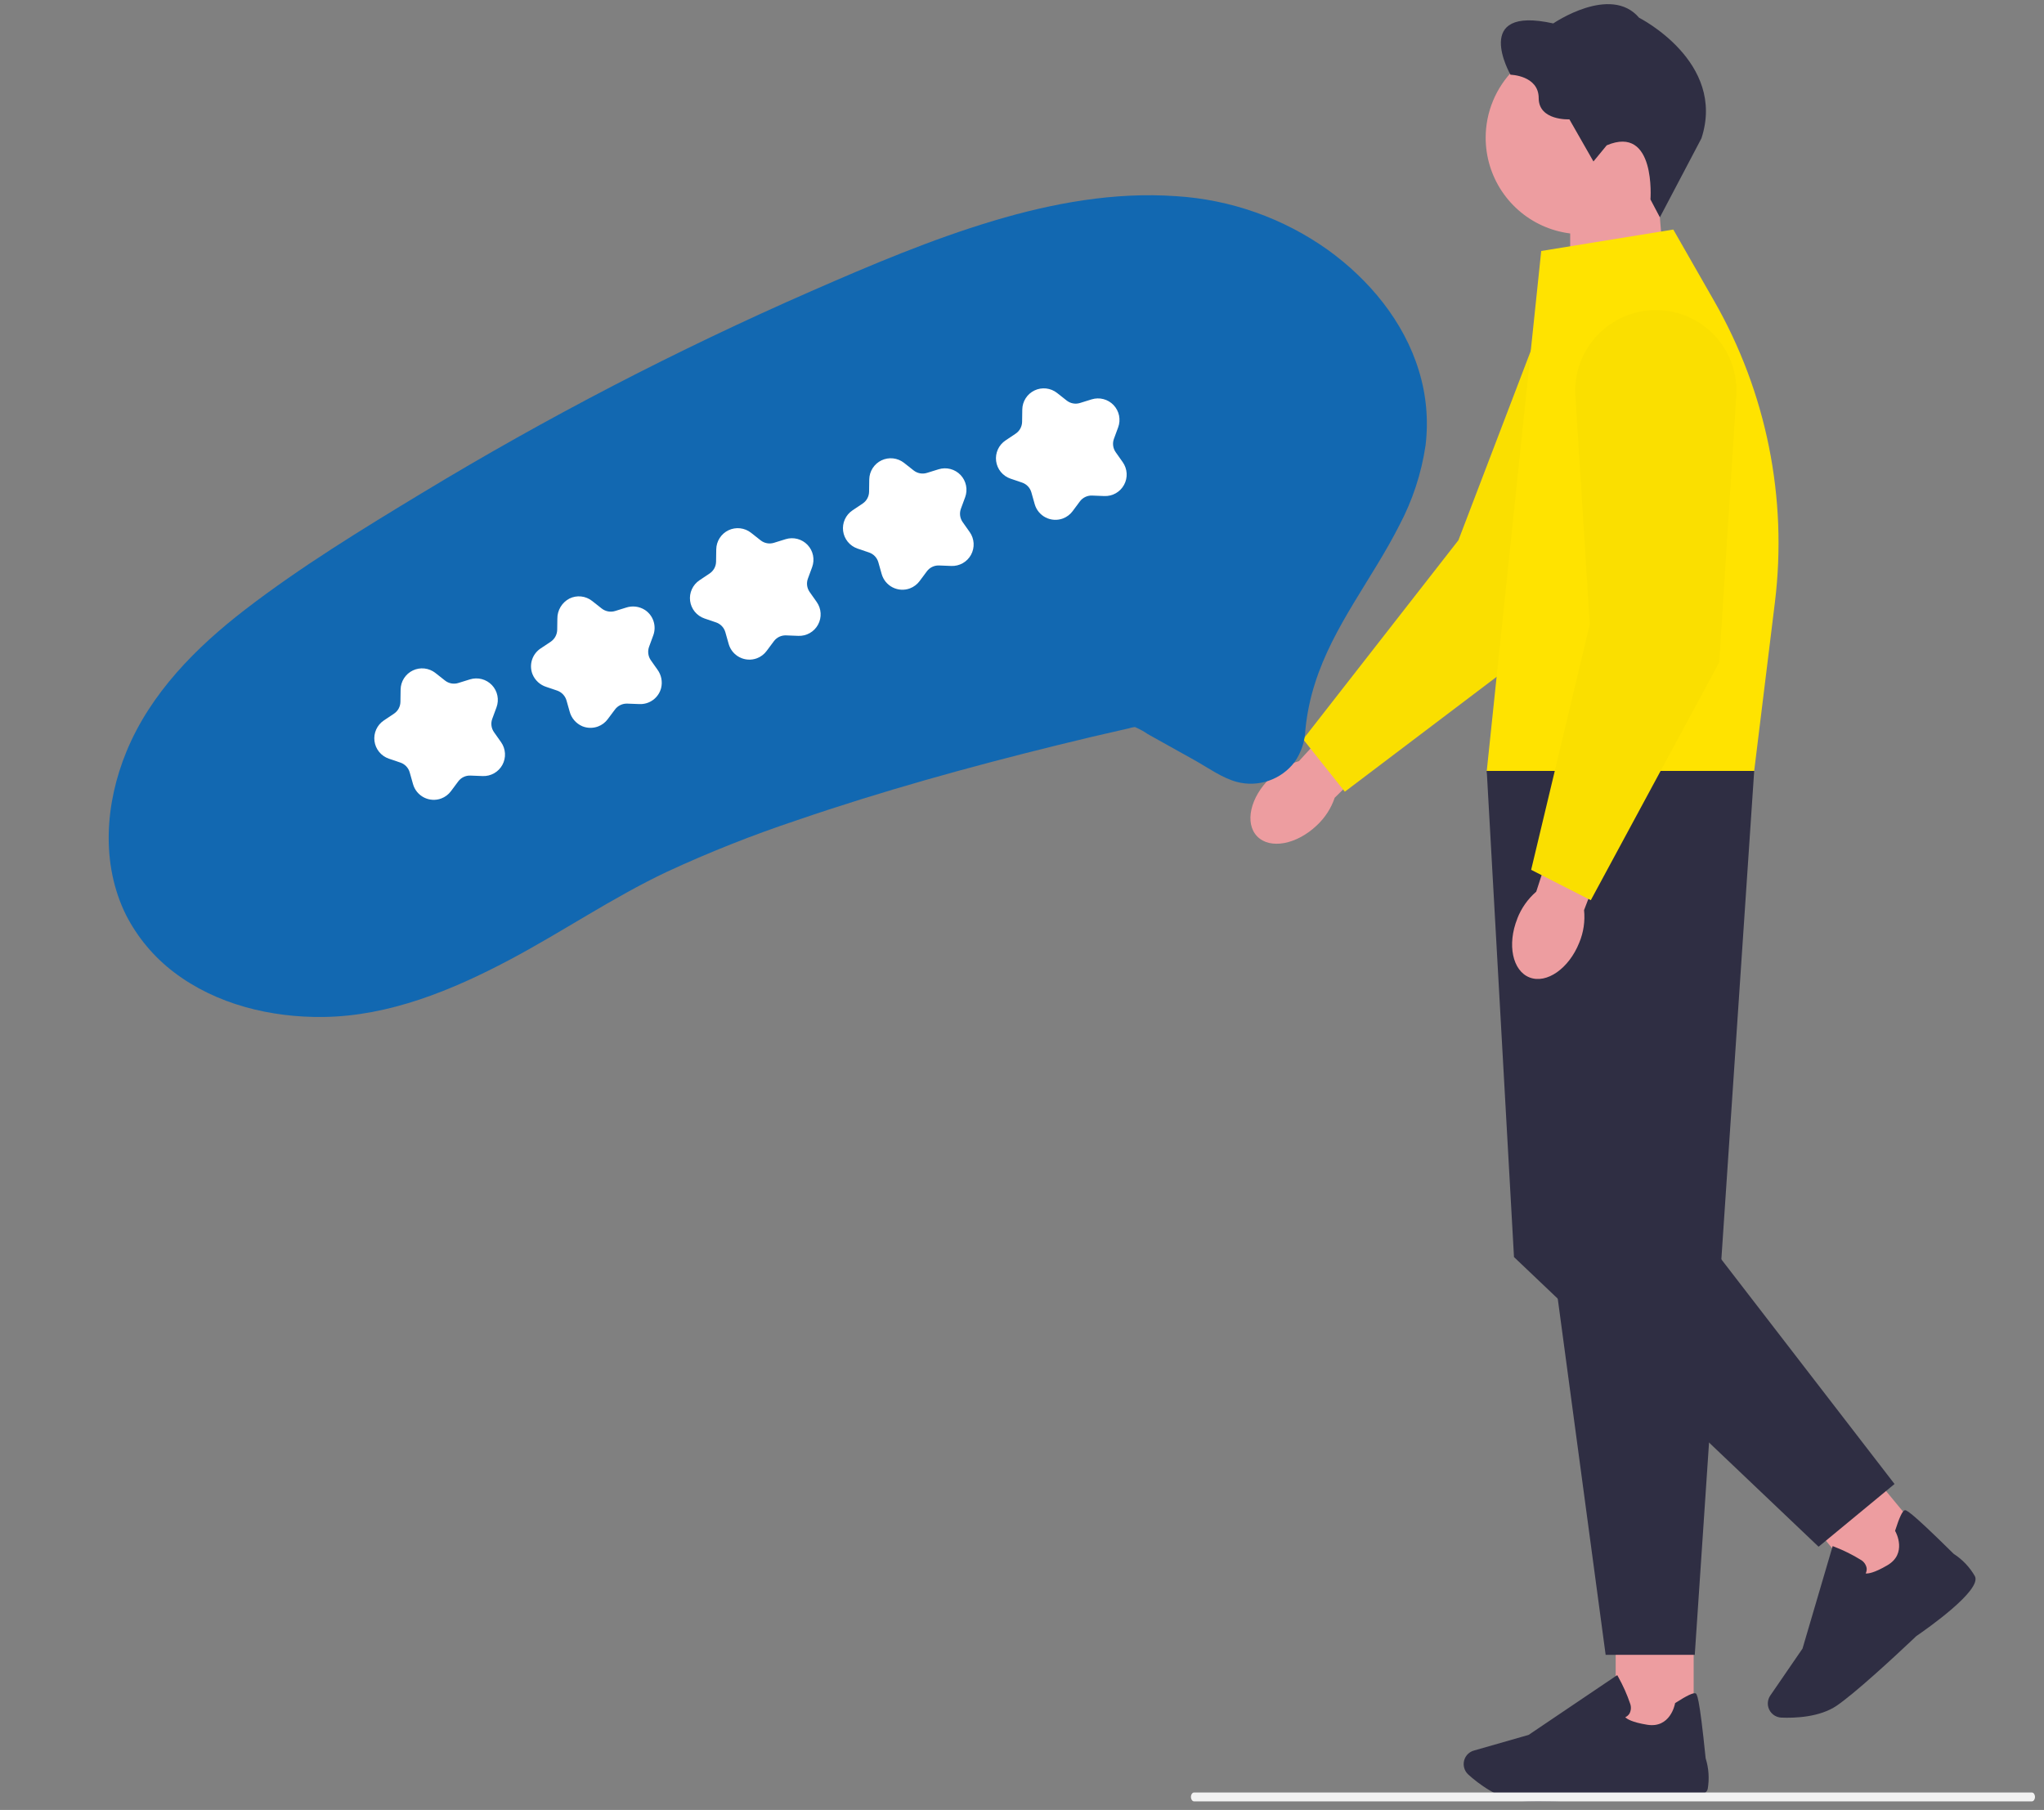 <svg width="201" height="178" viewBox="0 0 201 178" fill="none" xmlns="http://www.w3.org/2000/svg">
<rect x="0" y="0" width="201" height="178" fill="#808080" stroke="none"/>
<g clip-path="url(#clip0_413_2748)">
<path d="M124.928 76.494C125.715 75.726 126.678 75.162 127.733 74.853L135.452 66.436L139.523 70.336L131.249 78.456C130.898 79.492 130.295 80.424 129.494 81.169C127.513 83.062 124.888 83.549 123.629 82.257C122.369 80.964 122.946 78.387 124.922 76.497H124.93L124.928 76.494Z" fill="#ED9DA0"/>
<path d="M128.146 72.706L132.247 77.861L153.441 61.82L153.46 61.783L165.845 38.672C166.355 37.717 166.665 36.668 166.755 35.589C166.845 34.509 166.713 33.423 166.366 32.397C166.02 31.371 165.467 30.427 164.742 29.623C164.017 28.818 163.135 28.171 162.15 27.721C161.165 27.271 160.098 27.027 159.015 27.006C157.933 26.984 156.857 27.184 155.855 27.594C154.852 28.003 153.944 28.614 153.187 29.388C152.43 30.163 151.84 31.084 151.452 32.095L143.416 53.128L128.145 72.701L128.146 72.706Z" fill="#FADF00"/>
<path d="M163.047 19.246H154.407V32.954L163.934 29.823L163.047 19.246Z" fill="#ED9DA0"/>
<path d="M146.096 13.546C146.096 15.422 146.652 17.257 147.695 18.817C148.737 20.377 150.219 21.593 151.953 22.311C153.686 23.029 155.594 23.217 157.434 22.851C159.275 22.485 160.965 21.581 162.292 20.255C163.619 18.928 164.522 17.237 164.888 15.397C165.254 13.556 165.067 11.649 164.348 9.915C163.63 8.182 162.414 6.7 160.854 5.657C159.294 4.615 157.46 4.059 155.583 4.059C154.337 4.059 153.104 4.304 151.953 4.781C150.802 5.258 149.756 5.956 148.875 6.837C147.994 7.718 147.295 8.764 146.818 9.915C146.341 11.066 146.096 12.3 146.096 13.546Z" fill="#ED9DA0"/>
<path d="M162.301 19.615L163.227 21.371L167.313 13.605C169.773 6.07 161.181 1.744 161.181 1.744C158.378 -1.559 152.742 2.304 152.742 2.304C144.614 0.5 148.537 7.349 148.537 7.349C148.537 7.349 151.31 7.411 151.31 9.651C151.31 11.892 154.329 11.738 154.329 11.738L156.694 15.879L158.001 14.29C162.861 12.234 162.301 19.615 162.301 19.615Z" fill="#2F2E43"/>
<path d="M166.548 159.699H158.881V170.576H166.548V159.699Z" fill="#ED9DA0"/>
<path d="M151.416 177.158C154.78 177.158 159.694 176.806 159.73 176.802C161.047 176.919 167.605 177.436 167.931 175.935C168.104 174.926 168.033 173.892 167.727 172.916C167.093 166.645 166.859 166.571 166.72 166.529C166.496 166.463 165.845 166.772 164.786 167.455L164.721 167.499L164.706 167.576C164.687 167.674 164.221 169.974 161.997 169.624C160.474 169.38 159.979 169.046 159.822 168.88C159.986 168.809 160.125 168.692 160.225 168.543C160.309 168.396 160.359 168.231 160.374 168.062C160.388 167.893 160.366 167.722 160.309 167.562C159.999 166.645 159.604 165.759 159.13 164.916L159.032 164.74L150.318 170.62L144.937 172.161C144.737 172.217 144.552 172.318 144.397 172.455C144.242 172.593 144.119 172.764 144.039 172.955C143.928 173.221 143.903 173.514 143.966 173.795C144.029 174.076 144.177 174.33 144.391 174.523C145.366 175.4 147.313 176.906 149.35 177.093C149.892 177.147 150.61 177.162 151.415 177.162L151.416 177.158Z" fill="#2F2E43"/>
<path d="M182.786 143.392L176.875 148.275L183.804 156.662L189.715 151.778L182.786 143.392Z" fill="#ED9DA0"/>
<path d="M182.258 166.479C184.85 164.334 188.412 160.933 188.438 160.907C189.525 160.164 194.911 156.379 194.206 155.013C193.697 154.124 192.983 153.371 192.122 152.817C187.637 148.383 187.414 148.477 187.278 148.537C187.063 148.628 186.759 149.28 186.378 150.481L186.356 150.554L186.392 150.623C186.447 150.711 187.549 152.787 185.612 153.929C184.284 154.712 183.69 154.767 183.463 154.742C183.545 154.582 183.579 154.401 183.561 154.222C183.531 154.055 183.465 153.896 183.369 153.757C183.272 153.617 183.146 153.5 183 153.414C182.177 152.904 181.308 152.473 180.405 152.125L180.218 152.052L177.253 162.132L174.084 166.749C173.967 166.92 173.889 167.116 173.858 167.321C173.826 167.526 173.841 167.736 173.901 167.934C173.985 168.21 174.152 168.452 174.379 168.629C174.607 168.805 174.884 168.907 175.171 168.919C176.482 168.973 178.939 168.893 180.626 167.74C181.073 167.433 181.637 166.99 182.259 166.478L182.258 166.479Z" fill="#2F2E43"/>
<path d="M146.206 75.818L157.893 162.745H166.658L172.501 75.818H146.202H146.206Z" fill="#2F2E43"/>
<path d="M168.847 123.3L186.302 145.944L178.833 152.113L148.881 123.626L146.202 75.818L151.558 80.607L168.847 123.3Z" fill="#2F2E43"/>
<path d="M151.559 24.682L146.203 75.817H172.501L174.54 59.222C175.796 48.972 173.705 38.59 168.579 29.626L164.546 22.574L151.559 24.683L151.559 24.682Z" fill="#FFE300"/>
<path d="M149.201 90.349C149.596 89.323 150.238 88.41 151.069 87.69L154.599 76.824L159.926 78.688L155.771 89.507C155.883 90.596 155.72 91.696 155.298 92.707C154.284 95.248 152.095 96.781 150.414 96.129C148.734 95.478 148.192 92.889 149.206 90.349H149.201Z" fill="#ED9DA0"/>
<path d="M150.567 85.543L156.435 88.53L169.064 65.139V65.099L170.742 38.933C170.812 37.851 170.659 36.767 170.293 35.746C169.927 34.726 169.355 33.792 168.614 33.001C167.872 32.21 166.976 31.58 165.982 31.149C164.987 30.718 163.914 30.496 162.831 30.496C161.747 30.496 160.674 30.718 159.679 31.149C158.685 31.58 157.789 32.21 157.047 33.001C156.306 33.792 155.735 34.726 155.368 35.746C155.002 36.767 154.849 37.851 154.919 38.933L156.335 61.401L150.567 85.546L150.567 85.543Z" fill="#FADF00"/>
<path d="M117.41 177.157H199.817C199.982 177.149 200.113 176.956 200.113 176.721C200.113 176.486 199.982 176.293 199.817 176.285H117.41C117.245 176.293 117.114 176.486 117.114 176.721C117.114 176.956 117.245 177.149 117.41 177.157Z" fill="#F2F2F2"/>
<path d="M12.383 89.968C13.51 92.177 15.12 94.105 17.094 95.607C21.26 98.785 26.641 100.082 31.816 100.014C38.28 99.93 44.448 97.393 50.08 94.409C55.31 91.638 60.225 88.274 65.579 85.739C69.735 83.815 73.995 82.125 78.34 80.676C86.739 77.794 95.314 75.421 103.934 73.297C106.267 72.718 108.606 72.166 110.951 71.643C111.164 71.574 111.384 71.525 111.606 71.498C111.653 71.497 111.71 71.458 111.757 71.465C111.84 71.479 111.446 71.473 111.718 71.554C112.122 71.729 112.508 71.944 112.87 72.196L117.477 74.765C118.797 75.503 120.158 76.501 121.63 76.899C122.664 77.17 123.755 77.128 124.766 76.78C125.776 76.432 126.661 75.792 127.309 74.942C127.962 73.999 128.33 72.888 128.37 71.742C128.522 70.194 128.839 68.666 129.315 67.186C131.104 61.546 134.95 56.911 137.594 51.683C138.903 49.219 139.78 46.549 140.186 43.788C140.483 41.32 140.257 38.816 139.522 36.441C138.052 31.606 134.631 27.494 130.575 24.574C126.185 21.45 121.006 19.62 115.628 19.291C109.565 18.867 103.52 19.973 97.727 21.705C91.576 23.543 85.637 26.067 79.764 28.638C73.172 31.524 66.685 34.621 60.302 37.932C53.912 41.248 47.639 44.77 41.483 48.496C35.577 52.071 29.609 55.716 24.131 59.931C19.291 63.654 14.805 68.166 12.443 73.894C10.345 78.987 9.898 84.925 12.383 89.968Z" fill="#1268B1"/>
<path d="M43.394 78.526C43.12 78.629 42.828 78.673 42.536 78.656C42.244 78.64 41.959 78.563 41.698 78.431C41.437 78.299 41.206 78.114 41.02 77.889C40.834 77.663 40.697 77.401 40.617 77.12L40.289 75.96C40.227 75.738 40.111 75.534 39.951 75.366C39.792 75.199 39.595 75.072 39.376 74.998L38.236 74.61C37.864 74.482 37.534 74.253 37.285 73.949C37.036 73.644 36.876 73.276 36.825 72.886C36.774 72.495 36.833 72.098 36.995 71.74C37.157 71.381 37.416 71.075 37.743 70.856L38.745 70.185C38.937 70.056 39.095 69.883 39.205 69.68C39.315 69.477 39.374 69.251 39.377 69.02L39.395 67.813C39.401 67.419 39.517 67.034 39.729 66.703C39.942 66.371 40.243 66.105 40.599 65.936C40.955 65.766 41.351 65.699 41.743 65.743C42.135 65.787 42.506 65.939 42.816 66.183L43.762 66.929C43.943 67.072 44.157 67.169 44.384 67.211C44.611 67.253 44.846 67.239 45.066 67.17L46.216 66.813C46.593 66.697 46.995 66.688 47.376 66.787C47.757 66.887 48.103 67.091 48.375 67.377C48.646 67.663 48.832 68.02 48.911 68.406C48.991 68.792 48.96 69.193 48.824 69.562L48.407 70.693C48.327 70.91 48.301 71.143 48.331 71.372C48.361 71.601 48.447 71.82 48.58 72.008L49.275 72.993C49.502 73.315 49.635 73.695 49.657 74.088C49.68 74.481 49.592 74.874 49.404 75.22C49.216 75.566 48.934 75.853 48.592 76.047C48.249 76.242 47.858 76.337 47.465 76.322L46.261 76.275C46.03 76.265 45.8 76.312 45.591 76.412C45.383 76.511 45.201 76.66 45.063 76.845L44.342 77.813C44.1 78.136 43.772 78.384 43.394 78.526Z" fill="white"/>
<path d="M58.81 71.446C58.306 71.634 57.75 71.624 57.253 71.419C56.949 71.285 56.679 71.085 56.463 70.832C56.248 70.579 56.093 70.28 56.011 69.958L55.71 68.894C55.646 68.667 55.528 68.46 55.365 68.289C55.203 68.118 55.002 67.989 54.779 67.913L53.722 67.555C53.414 67.458 53.132 67.293 52.895 67.074C52.659 66.854 52.474 66.584 52.355 66.284C52.185 65.836 52.172 65.344 52.318 64.889C52.464 64.433 52.761 64.04 53.159 63.775L54.15 63.114C54.346 62.983 54.507 62.806 54.619 62.599C54.731 62.392 54.791 62.16 54.794 61.925L54.809 60.843C54.805 60.436 54.914 60.036 55.124 59.687C55.333 59.338 55.634 59.054 55.995 58.865C56.352 58.689 56.752 58.618 57.147 58.66C57.543 58.703 57.919 58.856 58.231 59.104L59.166 59.841C59.351 59.987 59.569 60.086 59.8 60.129C60.032 60.172 60.271 60.158 60.496 60.088L61.562 59.757C61.868 59.654 62.194 59.621 62.514 59.66C62.835 59.7 63.143 59.81 63.416 59.983C63.816 60.245 64.116 60.635 64.265 61.09C64.415 61.544 64.406 62.036 64.24 62.485L63.83 63.601C63.748 63.822 63.722 64.059 63.753 64.292C63.783 64.525 63.87 64.748 64.006 64.94L64.647 65.849C64.839 66.109 64.971 66.408 65.034 66.725C65.096 67.042 65.088 67.368 65.008 67.681C64.885 68.144 64.607 68.552 64.22 68.835C63.834 69.119 63.362 69.263 62.883 69.243L61.69 69.198C61.455 69.188 61.222 69.237 61.009 69.338C60.797 69.439 60.612 69.59 60.472 69.779L59.758 70.732C59.517 71.056 59.188 71.304 58.81 71.446Z" fill="white"/>
<path d="M74.433 64.739C74.159 64.841 73.867 64.886 73.575 64.869C73.283 64.853 72.998 64.776 72.737 64.644C72.476 64.512 72.245 64.327 72.059 64.102C71.873 63.876 71.736 63.614 71.656 63.333L71.328 62.173C71.265 61.951 71.149 61.747 70.99 61.579C70.831 61.412 70.634 61.285 70.415 61.211L69.275 60.823C68.903 60.695 68.573 60.466 68.324 60.162C68.075 59.857 67.915 59.489 67.864 59.099C67.813 58.708 67.871 58.311 68.034 57.953C68.196 57.594 68.455 57.288 68.782 57.069L69.784 56.398C69.975 56.269 70.133 56.096 70.244 55.893C70.354 55.69 70.413 55.464 70.416 55.233L70.434 54.026C70.44 53.632 70.555 53.247 70.768 52.916C70.981 52.584 71.282 52.318 71.638 52.148C71.994 51.979 72.39 51.912 72.782 51.956C73.174 52 73.545 52.152 73.855 52.396L74.801 53.142C74.982 53.285 75.196 53.382 75.423 53.423C75.65 53.465 75.884 53.452 76.105 53.383L77.255 53.026C77.632 52.91 78.034 52.901 78.415 53C78.796 53.1 79.142 53.304 79.413 53.59C79.685 53.876 79.871 54.233 79.95 54.619C80.029 55.005 79.999 55.406 79.863 55.775L79.446 56.906C79.366 57.123 79.34 57.356 79.37 57.585C79.4 57.814 79.486 58.032 79.619 58.221L80.314 59.206C80.541 59.528 80.673 59.907 80.696 60.301C80.719 60.694 80.631 61.087 80.443 61.433C80.255 61.779 79.973 62.066 79.63 62.26C79.288 62.455 78.897 62.55 78.504 62.534L77.299 62.487C77.069 62.478 76.839 62.525 76.63 62.624C76.421 62.724 76.24 62.873 76.102 63.058L75.38 64.026C75.139 64.349 74.811 64.597 74.433 64.739Z" fill="white"/>
<path d="M89.479 57.864C89.205 57.967 88.913 58.011 88.621 57.994C88.329 57.978 88.044 57.901 87.783 57.769C87.522 57.637 87.291 57.452 87.105 57.227C86.919 57.001 86.782 56.739 86.702 56.458L86.374 55.298C86.311 55.076 86.195 54.872 86.036 54.704C85.877 54.537 85.68 54.41 85.461 54.336L84.321 53.948C83.949 53.82 83.619 53.591 83.37 53.287C83.121 52.982 82.961 52.614 82.91 52.224C82.859 51.833 82.918 51.436 83.08 51.078C83.242 50.719 83.501 50.413 83.828 50.194L84.83 49.523C85.022 49.394 85.18 49.221 85.29 49.018C85.4 48.815 85.459 48.589 85.463 48.358L85.48 47.151C85.486 46.757 85.602 46.372 85.814 46.041C86.027 45.709 86.328 45.443 86.684 45.273C87.04 45.104 87.436 45.037 87.828 45.081C88.22 45.125 88.591 45.277 88.901 45.521L89.847 46.267C90.028 46.41 90.242 46.507 90.469 46.548C90.696 46.59 90.93 46.577 91.151 46.508L92.301 46.151C92.678 46.035 93.08 46.026 93.461 46.125C93.842 46.225 94.188 46.429 94.46 46.715C94.731 47.001 94.917 47.358 94.996 47.744C95.076 48.13 95.045 48.531 94.909 48.9L94.492 50.031C94.412 50.248 94.386 50.481 94.416 50.71C94.446 50.939 94.532 51.157 94.665 51.346L95.36 52.331C95.587 52.653 95.719 53.032 95.742 53.426C95.765 53.819 95.677 54.212 95.489 54.558C95.301 54.904 95.019 55.191 94.677 55.385C94.334 55.58 93.944 55.675 93.55 55.659L92.346 55.612C92.115 55.603 91.885 55.65 91.676 55.749C91.467 55.849 91.286 55.998 91.148 56.183L90.427 57.151C90.185 57.474 89.857 57.722 89.479 57.864Z" fill="white"/>
<path d="M104.527 50.989C104.253 51.091 103.96 51.135 103.668 51.119C103.376 51.102 103.091 51.026 102.83 50.894C102.569 50.761 102.338 50.577 102.152 50.351C101.966 50.125 101.829 49.864 101.749 49.582L101.422 48.423C101.359 48.2 101.243 47.996 101.084 47.829C100.925 47.661 100.727 47.535 100.508 47.46L99.369 47.073C98.996 46.946 98.666 46.717 98.417 46.413C98.167 46.108 98.008 45.739 97.956 45.349C97.905 44.958 97.964 44.561 98.126 44.202C98.289 43.843 98.548 43.537 98.876 43.318L99.877 42.647C100.069 42.519 100.227 42.346 100.337 42.143C100.447 41.94 100.507 41.713 100.51 41.482L100.528 40.276C100.533 39.882 100.649 39.497 100.862 39.165C101.074 38.833 101.376 38.568 101.732 38.398C102.087 38.228 102.484 38.162 102.875 38.205C103.267 38.249 103.639 38.401 103.948 38.645L104.894 39.391C105.076 39.534 105.289 39.631 105.517 39.673C105.744 39.715 105.978 39.701 106.199 39.633L107.349 39.276C107.725 39.159 108.127 39.15 108.508 39.25C108.89 39.349 109.236 39.554 109.507 39.84C109.778 40.126 109.964 40.482 110.044 40.868C110.123 41.254 110.093 41.655 109.956 42.025L109.54 43.156C109.46 43.373 109.434 43.605 109.464 43.834C109.494 44.063 109.579 44.282 109.713 44.471L110.407 45.455C110.634 45.778 110.767 46.157 110.79 46.55C110.813 46.944 110.725 47.336 110.536 47.682C110.348 48.028 110.067 48.315 109.724 48.51C109.381 48.705 108.991 48.799 108.597 48.784L107.393 48.737C107.162 48.727 106.932 48.775 106.724 48.874C106.515 48.973 106.333 49.122 106.195 49.307L105.474 50.275C105.233 50.599 104.904 50.846 104.527 50.989Z" fill="white"/>
</g>
<defs>
<clipPath id="clip0_413_2748">
<rect width="199.82" height="177.479" fill="white" transform="translate(0.577)"/>
</clipPath>
</defs>
</svg>
